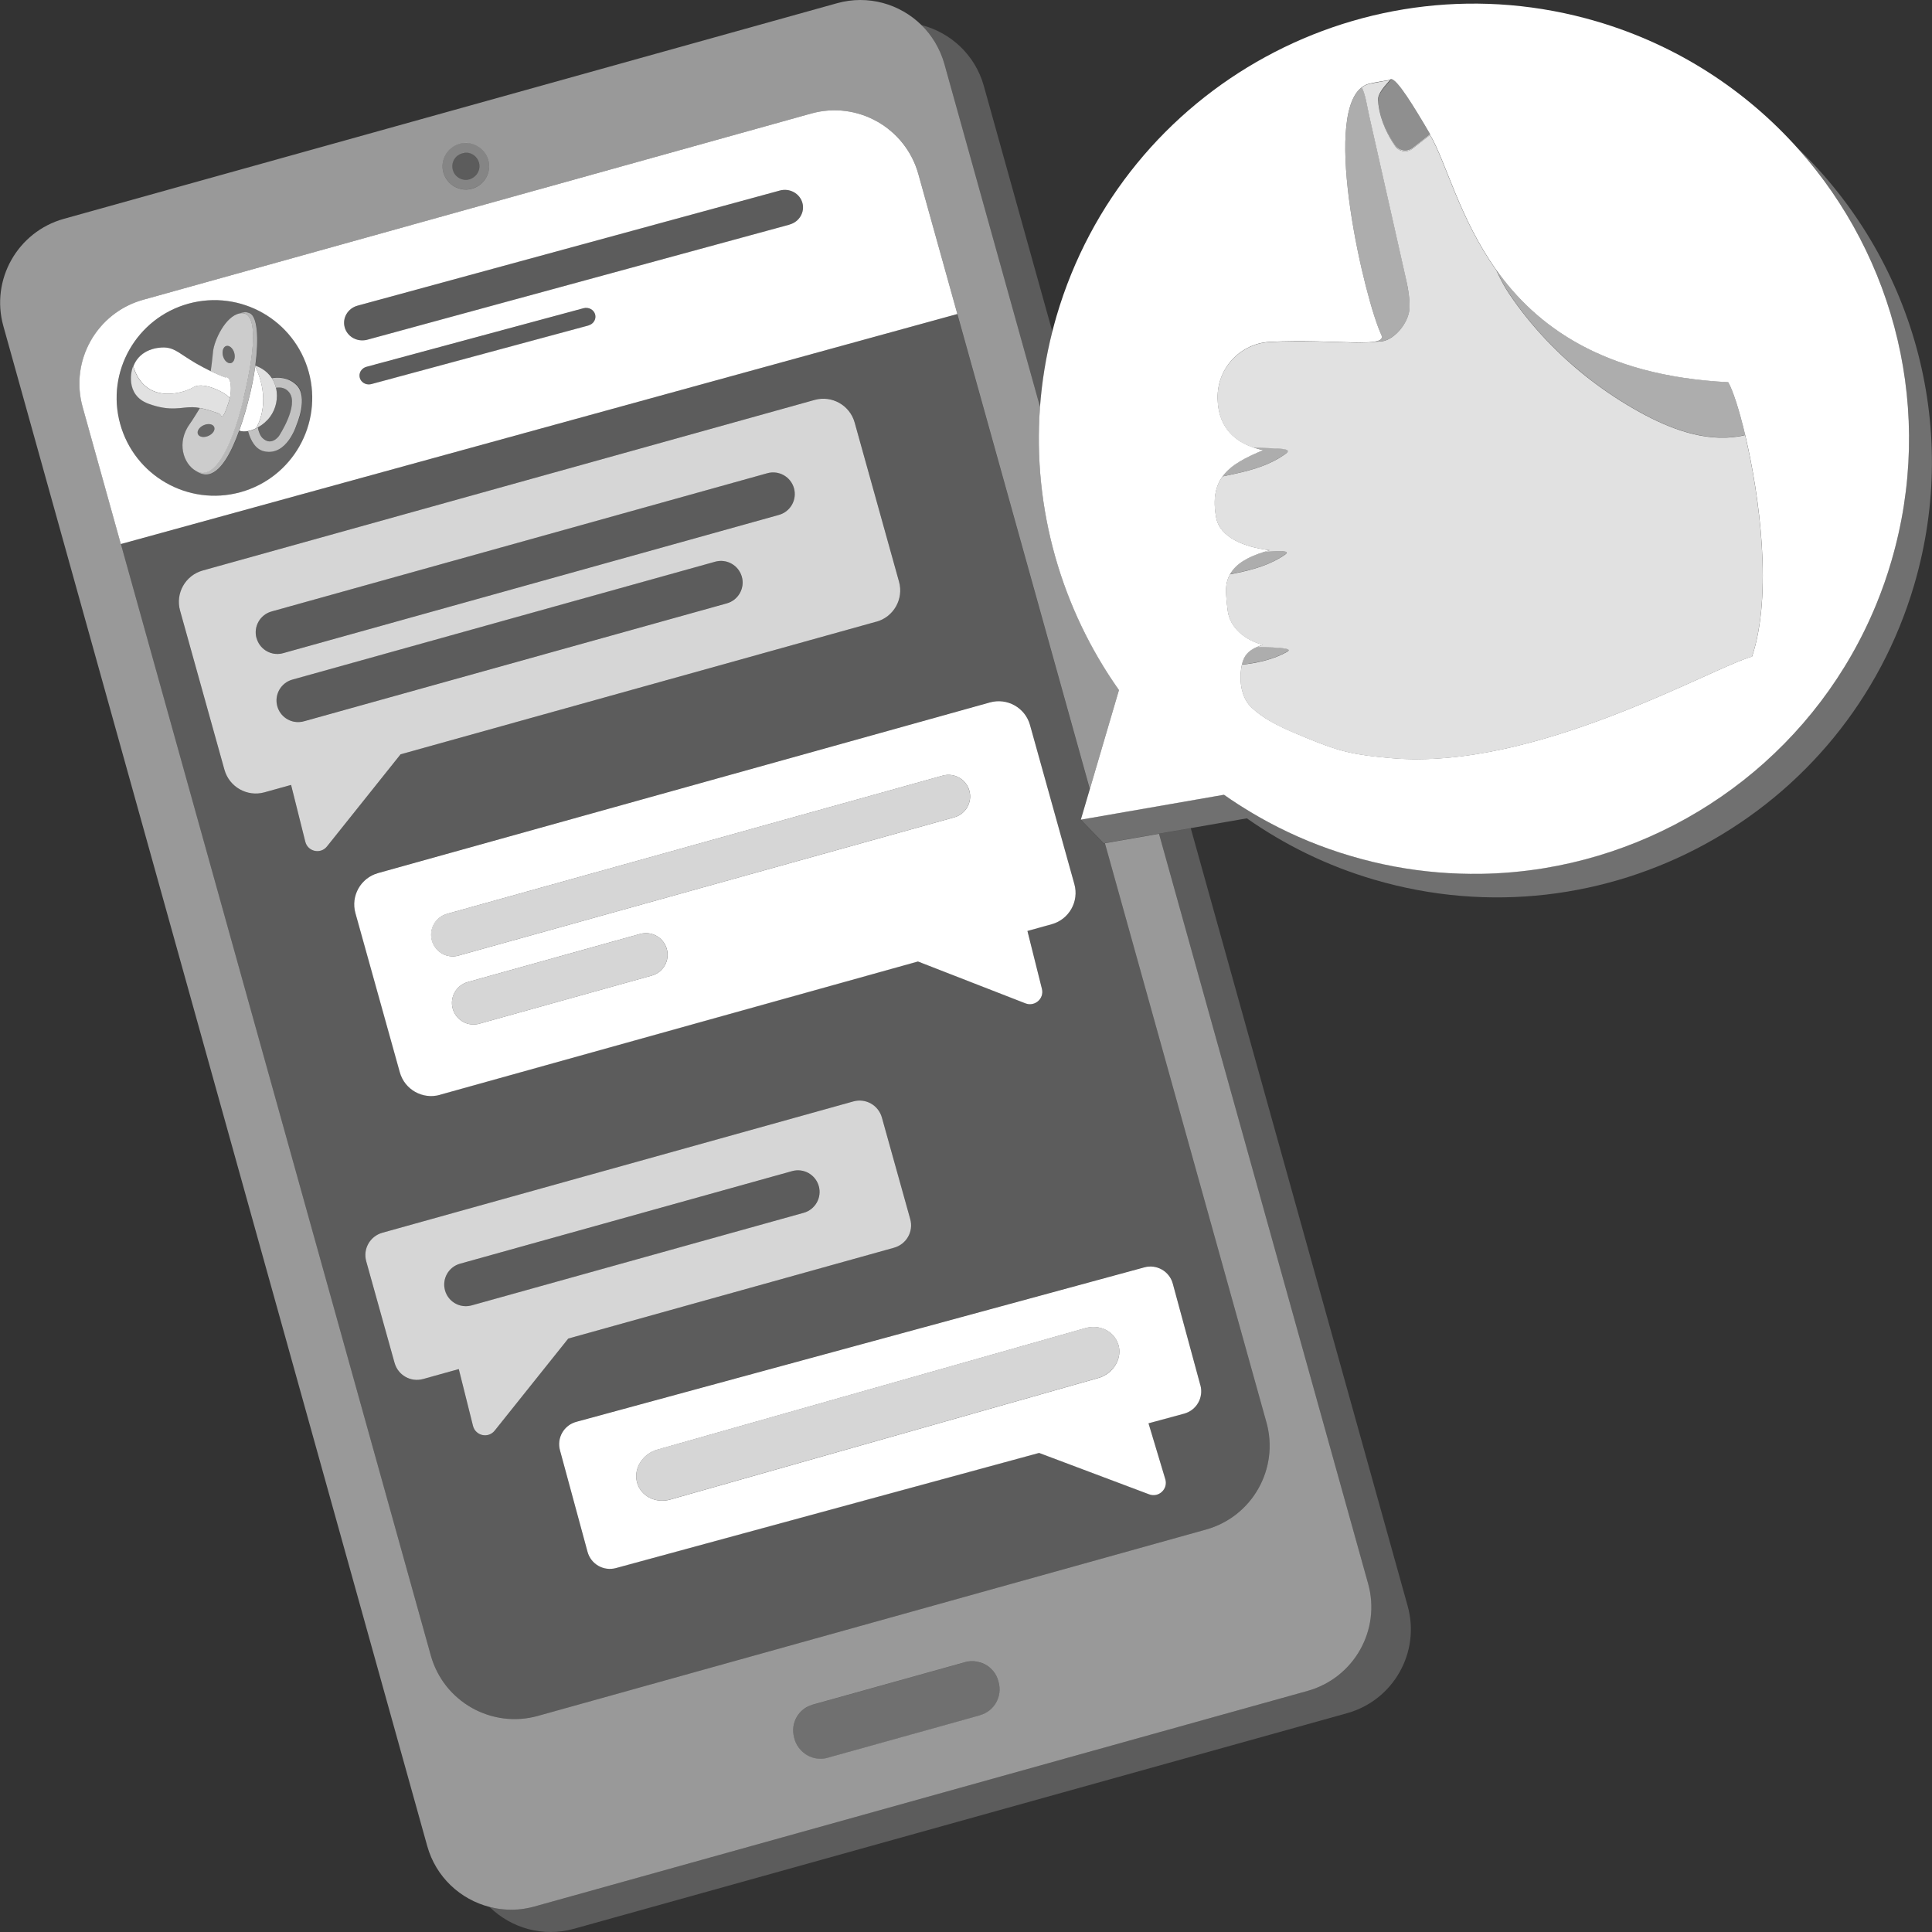 <svg viewBox="0 0 300 300" xmlns="http://www.w3.org/2000/svg"><rect x="0" y="0" width="300" height="300" fill="#333333" stroke="none"/><g fill="#fff"><path d="m 148.66 48.76 l -129.89 35.72 48.12 172.57 c 2.01 7.19 9.46 11.4 16.65 9.39 l 103.72 -28.93 c 7.19 -2.01 11.4 -9.46 9.39 -16.65 l -25.08 -89.93 -.2 .04 -3.55 -3.68 1.4 -4.76 -20.57 -73.76 z m -101.25 81.95 l -2.21 -8.83 -4.13 1.15 c -2.69 .75 -5.47 -.82 -6.22 -3.51 l -6.89 -24.71 c -.75 -2.69 .82 -5.47 3.51 -6.22 l 95.02 -26.5 c 2.69 -.75 5.47 .82 6.22 3.51 l 6.89 24.71 c .75 2.69 -.82 5.47 -3.51 6.22 l -73.89 20.6 -11.43 14.31 c -.99 1.24 -2.97 .81 -3.36 -.73 z m 11.29 4.84 l 95.02 -26.5 c 2.69 -.75 5.47 .82 6.22 3.51 l 6.89 24.71 c .75 2.69 -.82 5.47 -3.51 6.22 l -3.78 1.05 2.25 8.99 c .38 1.51 -1.11 2.82 -2.56 2.25 l -16.69 -6.5 -74.24 20.7 c -2.69 .75 -5.47 -.82 -6.22 -3.51 l -6.89 -24.71 c -.75 -2.69 .82 -5.47 3.51 -6.22 z m 18.11 86.6 c -.99 1.24 -2.97 .81 -3.36 -.73 l -2.21 -8.83 -5.53 1.54 c -1.92 .54 -3.91 -.59 -4.44 -2.5 l -4.4 -15.77 c -.54 -1.92 .59 -3.91 2.5 -4.44 l 73.13 -20.39 c 1.92 -.54 3.91 .59 4.44 2.5 l 4.4 15.77 c .54 1.92 -.59 3.91 -2.5 4.44 l -50.61 14.11 -11.43 14.3 z m 100.89 -25.37 c 1.92 -.52 3.89 .61 4.41 2.53 l 4.28 15.77 c .52 1.92 -.61 3.89 -2.53 4.41 l -5.53 1.5 2.61 8.69 c .46 1.52 -1.02 2.9 -2.51 2.34 l -17.09 -6.43 -65.71 17.88 c -1.92 .52 -3.89 -.61 -4.41 -2.53 l -4.28 -15.77 c -.52 -1.92 .61 -3.89 2.53 -4.41 l 88.22 -23.99 z" opacity=".2"/><path d="m 142.6 27.02 c -2.01 -7.19 -9.46 -11.4 -16.65 -9.39 l -103.73 28.92 c -7.19 2.01 -11.4 9.46 -9.39 16.65 l 5.93 21.28 129.9 -35.72 z m -105.27 49.41 c -8.09 2.22 -16.44 -2.53 -18.67 -10.61 s 2.53 -16.44 10.61 -18.67 c 8.09 -2.22 16.44 2.53 18.67 10.61 2.22 8.09 -2.53 16.44 -10.61 18.67 z m 54.05 -25.89 l -33.71 9.1 c -.07 .02 -.15 .03 -.22 .04 -.71 .09 -1.39 -.33 -1.58 -1 -.21 -.74 .25 -1.51 1.03 -1.72 l 33.71 -9.1 c .78 -.21 1.59 .22 1.8 .95 .21 .74 -.25 1.51 -1.03 1.72 z m 31.21 -15.66 l -65.55 17.87 c -.14 .04 -.28 .07 -.43 .08 -1.38 .17 -2.7 -.65 -3.08 -1.98 -.42 -1.46 .48 -2.98 2 -3.39 l 65.55 -17.87 c 1.52 -.42 3.09 .43 3.51 1.89 s -.48 2.98 -2 3.39 z"/><path d="m 145.15 6.5 c .06 .09 .11 .18 .16 .28 .22 .38 .42 .76 .6 1.17 .06 .13 .12 .25 .17 .38 .21 .51 .4 1.02 .55 1.56 l 14.87 53.31 c .29 -3.89 .92 -7.8 1.91 -11.7 l -10.64 -38.15 c -1.35 -4.83 -5.15 -8.3 -9.69 -9.46 .79 .77 1.48 1.65 2.07 2.61 z" opacity=".2"/><path d="m 212.44 245.91 c 2.01 7.19 -2.2 14.65 -9.39 16.65 l -120.06 33.48 c -.4 .11 -.79 .19 -1.19 .27 -.11 .02 -.22 .04 -.33 .06 -.35 .06 -.7 .1 -1.05 .13 -.14 .01 -.28 .02 -.41 .02 -.26 .01 -.51 .02 -.77 .02 -.19 0 -.38 -.01 -.56 -.02 -.17 -.01 -.33 -.03 -.5 -.04 -.38 -.03 -.76 -.08 -1.13 -.15 -.09 -.02 -.19 -.03 -.28 -.05 -.25 -.05 -.5 -.1 -.75 -.17 3.34 3.28 8.28 4.74 13.11 3.39 l 120.06 -33.48 c 7.19 -2.01 11.4 -9.46 9.39 -16.65 l -33.68 -120.77 -4.93 .86 32.47 116.44 z" opacity=".2"/><path d="m 136.09 96.54 c 2.69 -.75 4.26 -3.54 3.51 -6.22 l -6.89 -24.71 c -.75 -2.69 -3.54 -4.26 -6.22 -3.51 l -95.02 26.49 c -2.69 .75 -4.26 3.54 -3.51 6.22 l 6.89 24.71 c .75 2.69 3.54 4.26 6.22 3.51 l 4.13 -1.15 2.21 8.83 c .39 1.54 2.37 1.97 3.36 .73 l 11.43 -14.31 73.89 -20.6 z m -96.26 2.55 c -.5 -1.79 .55 -3.64 2.33 -4.14 l 76.99 -21.47 c 1.79 -.5 3.64 .55 4.14 2.33 .5 1.79 -.55 3.64 -2.33 4.14 l -76.99 21.47 c -.17 .05 -.34 .08 -.5 .1 -1.62 .2 -3.18 -.81 -3.63 -2.43 z m 7.36 12.91 c -.17 .05 -.34 .08 -.5 .1 -1.62 .2 -3.18 -.81 -3.63 -2.43 -.5 -1.79 .55 -3.64 2.33 -4.14 l 65.66 -18.31 c 1.79 -.5 3.64 .55 4.14 2.33 .5 1.79 -.55 3.64 -2.33 4.14 l -65.66 18.31 z" opacity=".8"/><path d="m 43.97 101.41 l 76.99 -21.47 c 1.79 -.5 2.83 -2.35 2.33 -4.14 s -2.35 -2.83 -4.14 -2.33 l -76.99 21.47 c -1.79 .5 -2.83 2.35 -2.33 4.14 .45 1.62 2.01 2.63 3.63 2.43 .17 -.02 .34 -.05 .5 -.1 z" opacity=".2"/><path d="m 115.18 89.54 c -.5 -1.79 -2.35 -2.83 -4.14 -2.33 l -65.66 18.31 c -1.79 .5 -2.83 2.35 -2.33 4.14 .45 1.62 2.01 2.63 3.63 2.43 .17 -.02 .34 -.05 .5 -.1 l 65.66 -18.31 c 1.79 -.5 2.83 -2.35 2.33 -4.14 z" opacity=".2"/><path d="m 68.3 170 l 74.24 -20.7 16.69 6.5 c 1.45 .56 2.94 -.74 2.56 -2.25 l -2.25 -8.99 3.78 -1.05 c 2.69 -.75 4.26 -3.54 3.51 -6.22 l -6.89 -24.71 c -.75 -2.69 -3.54 -4.26 -6.22 -3.51 l -95.02 26.5 c -2.69 .75 -4.26 3.54 -3.51 6.22 l 6.89 24.71 c .75 2.69 3.54 4.26 6.22 3.51 z m 32.9 -18.51 l -26.77 7.47 c -.17 .05 -.34 .08 -.5 .1 -1.62 .2 -3.18 -.81 -3.63 -2.43 -.5 -1.79 .55 -3.64 2.33 -4.14 l 26.77 -7.47 c 1.79 -.5 3.64 .55 4.14 2.33 .5 1.79 -.55 3.64 -2.33 4.14 z m -31.81 -9.58 l 76.99 -21.47 c 1.79 -.5 3.64 .55 4.14 2.33 .5 1.79 -.55 3.64 -2.33 4.14 l -76.99 21.47 c -.17 .05 -.34 .08 -.5 .1 -1.62 .2 -3.18 -.81 -3.63 -2.43 -.5 -1.79 .55 -3.64 2.33 -4.14 z"/><path d="m 70.69 148.48 c .17 -.02 .34 -.05 .5 -.1 l 76.99 -21.47 c 1.79 -.5 2.83 -2.35 2.33 -4.14 s -2.35 -2.83 -4.14 -2.33 l -76.99 21.47 c -1.79 .5 -2.83 2.35 -2.33 4.14 .45 1.62 2.01 2.63 3.63 2.43 z" opacity=".8"/><path d="m 99.4 145.02 l -26.77 7.47 c -1.79 .5 -2.83 2.35 -2.33 4.14 .45 1.62 2.01 2.63 3.63 2.43 .17 -.02 .34 -.05 .5 -.1 l 26.77 -7.47 c 1.79 -.5 2.83 -2.35 2.33 -4.14 s -2.35 -2.83 -4.14 -2.33 z" opacity=".8"/><path d="m 138.84 193.74 c 1.92 -.54 3.04 -2.52 2.5 -4.44 l -4.4 -15.77 c -.54 -1.92 -2.52 -3.04 -4.44 -2.5 l -73.13 20.39 c -1.92 .54 -3.04 2.52 -2.5 4.44 l 4.4 15.77 c .54 1.92 2.52 3.04 4.44 2.5 l 5.53 -1.54 2.21 8.83 c .39 1.54 2.37 1.97 3.36 .73 l 11.43 -14.3 50.61 -14.11 z m -65.61 8.96 c -.17 .05 -.34 .08 -.5 .1 -1.62 .2 -3.18 -.81 -3.63 -2.43 -.5 -1.79 .55 -3.64 2.33 -4.14 l 51.57 -14.38 c 1.79 -.5 3.64 .55 4.14 2.33 s -.55 3.64 -2.33 4.14 l -51.57 14.38 z" opacity=".8"/><path d="m 127.13 184.19 c -.5 -1.79 -2.35 -2.83 -4.14 -2.33 l -51.57 14.38 c -1.79 .5 -2.83 2.35 -2.33 4.14 .45 1.62 2.01 2.63 3.63 2.43 .17 -.02 .34 -.05 .5 -.1 l 51.57 -14.38 c 1.79 -.5 2.83 -2.35 2.33 -4.14 z" opacity=".2"/><path d="m 68.85 26.78 c .54 1.93 2.53 3.05 4.46 2.51 s 3.05 -2.53 2.51 -4.46 -2.53 -3.05 -4.46 -2.51 -3.05 2.53 -2.51 4.46 z m 3.28 -3.07 c .02 0 .04 -.01 .06 -.01 .84 -.06 1.64 .39 2.02 1.14 .06 .13 .12 .26 .16 .4 .08 .28 .09 .56 .06 .82 -.1 .77 -.62 1.44 -1.38 1.72 -.05 .02 -.09 .04 -.14 .06 -.11 .03 -.22 .05 -.33 .06 -.03 0 -.06 .01 -.09 .02 -.42 .03 -.83 -.07 -1.18 -.27 -.24 -.13 -.45 -.31 -.62 -.52 s -.3 -.47 -.38 -.75 c -.04 -.14 -.06 -.28 -.07 -.42 s -.01 -.28 .01 -.41 c .07 -.54 .35 -1.04 .78 -1.38 .21 -.17 .47 -.3 .75 -.38 .12 -.03 .24 -.05 .36 -.06 z" opacity=".4"/><path d="m 71.02 24.16 c -.43 .34 -.71 .84 -.78 1.38 -.02 .14 -.02 .27 -.01 .41 s .03 .28 .07 .42 c .08 .28 .21 .53 .38 .75 .17 .21 .38 .39 .62 .52 .35 .2 .76 .3 1.18 .27 .03 0 .06 -.01 .09 -.02 .11 -.01 .22 -.03 .33 -.06 .05 -.01 .09 -.04 .14 -.06 .76 -.27 1.29 -.95 1.38 -1.72 .03 -.27 .02 -.55 -.06 -.82 -.04 -.14 -.09 -.27 -.16 -.4 -.38 -.75 -1.18 -1.2 -2.02 -1.14 -.02 0 -.04 .01 -.06 .01 -.12 .01 -.24 .03 -.36 .06 -.28 .08 -.53 .21 -.75 .38 z" opacity=".2"/><path d="m 77.05 296.33 c .37 .07 .75 .12 1.13 .15 .17 .02 .33 .03 .5 .04 .19 .01 .37 .01 .56 .02 .26 0 .51 0 .77 -.02 .14 -.01 .28 -.01 .41 -.02 .35 -.03 .7 -.07 1.05 -.13 l .33 -.06 c .4 -.07 .79 -.16 1.19 -.27 l 120.06 -33.48 c 7.19 -2.01 11.4 -9.46 9.39 -16.65 l -32.47 -116.44 -8.4 1.46 25.08 89.93 c 2.01 7.19 -2.2 14.65 -9.39 16.65 l -103.72 28.93 c -7.19 2.01 -14.65 -2.2 -16.65 -9.39 l -48.12 -172.57 -5.93 -21.28 c -2.01 -7.19 2.2 -14.65 9.39 -16.65 l 103.72 -28.92 c 7.19 -2.01 14.65 2.2 16.65 9.39 l 6.06 21.74 20.57 73.76 4.52 -15.37 v -.01 c -8.88 -12.57 -13.43 -28.05 -12.25 -43.94 l -14.87 -53.31 c -.15 -.54 -.34 -1.06 -.55 -1.56 -.05 -.13 -.12 -.26 -.17 -.38 -.18 -.4 -.38 -.79 -.6 -1.17 -.05 -.09 -.1 -.19 -.16 -.28 -.59 -.96 -1.28 -1.84 -2.07 -2.61 -3.34 -3.28 -8.28 -4.74 -13.11 -3.39 l -120.06 33.48 c -7.19 2.01 -11.4 9.46 -9.39 16.65 l 65.82 236.02 c 1.35 4.83 5.15 8.3 9.69 9.46 .25 .06 .5 .12 .75 .17 .09 .02 .19 .03 .28 .05 z m 75.14 -29.98 l -23.71 6.61 c -.77 .22 -1.55 .18 -2.27 -.03 -.16 -.05 -.32 -.11 -.47 -.18 -.21 -.09 -.41 -.2 -.6 -.32 -.27 -.17 -.52 -.38 -.74 -.61 -.46 -.48 -.83 -1.06 -1.02 -1.75 l -.07 -.26 c -.15 -.55 -.19 -1.11 -.12 -1.64 s .24 -1.05 .5 -1.51 .61 -.88 1.03 -1.21 c .21 -.17 .44 -.32 .68 -.44 s .51 -.23 .78 -.31 l 23.71 -6.61 c .28 -.08 .55 -.12 .83 -.14 .34 -.02 .67 .01 .99 .07 .73 .13 1.42 .44 1.98 .92 .2 .17 .39 .37 .56 .57 .34 .42 .6 .91 .75 1.46 l .07 .26 c .61 2.2 -.68 4.5 -2.88 5.11 z m -76.37 -241.51 c .54 1.93 -.59 3.92 -2.51 4.46 -1.93 .54 -3.92 -.59 -4.46 -2.51 -.54 -1.93 .59 -3.92 2.51 -4.46 s 3.92 .59 4.46 2.51 z" opacity=".5"/><path d="m 155 260.98 c -.15 -.55 -.41 -1.04 -.75 -1.46 -.17 -.21 -.36 -.4 -.56 -.57 -.56 -.48 -1.25 -.79 -1.98 -.92 -.33 -.06 -.66 -.09 -.99 -.07 -.27 .02 -.55 .07 -.83 .14 l -23.71 6.61 c -.28 .08 -.54 .18 -.78 .31 s -.47 .27 -.68 .44 c -.42 .34 -.77 .75 -1.03 1.21 s -.43 .98 -.5 1.51 -.04 1.09 .12 1.64 l .07 .26 c .19 .69 .56 1.27 1.02 1.75 .22 .23 .47 .44 .74 .61 .19 .12 .39 .23 .6 .32 .15 .07 .31 .13 .47 .18 .72 .21 1.5 .25 2.27 .03 l 23.71 -6.61 c 2.2 -.61 3.49 -2.91 2.88 -5.11 l -.07 -.26 z" opacity=".3"/><path d="m 121.08 29.59 l -65.55 17.87 c -1.52 .42 -2.42 1.93 -2 3.39 .38 1.32 1.7 2.14 3.08 1.98 .14 -.02 .28 -.05 .43 -.08 l 65.55 -17.87 c 1.52 -.42 2.42 -1.93 2 -3.39 s -1.98 -2.31 -3.51 -1.89 z" opacity=".2"/><path d="m 90.61 47.87 l -33.71 9.1 c -.78 .21 -1.24 .98 -1.03 1.72 .19 .67 .87 1.08 1.58 1 .07 -.01 .15 -.02 .22 -.04 l 33.71 -9.1 c .78 -.21 1.24 -.98 1.03 -1.72 s -1.02 -1.16 -1.8 -.95 z" opacity=".2"/><path d="m 29.28 47.15 c -8.09 2.22 -12.84 10.58 -10.61 18.67 2.22 8.09 10.58 12.84 18.67 10.61 8.09 -2.22 12.84 -10.58 10.61 -18.67 -2.22 -8.09 -10.58 -12.84 -18.67 -10.61 z m 16.78 18.84 s -1.48 4.87 -5.02 4.06 c -1.32 -.3 -2.07 -1.6 -2.48 -3.11 -.42 .08 -.91 .09 -1.39 -.06 -1.17 3.26 -2.93 6.78 -5.12 6.81 -.64 .01 -1.2 -.27 -1.62 -.58 -1.95 -1.09 -3.06 -4.42 -.92 -7.34 .36 -.48 1.37 -2.14 1.54 -2.42 -.37 -.06 -.74 -.11 -1.11 -.12 -1.77 -.04 -3.36 .74 -6.86 -.54 -3.72 -1.36 -2.63 -5.37 -2.37 -5.8 .21 -.53 .45 -.89 .51 -.97 1.49 -2.11 4.25 -1.97 4.42 -1.96 1.62 .11 2.3 .98 4.78 2.45 .83 .49 1.61 .9 2.32 1.23 .2 -1.3 .36 -3.03 .36 -3.03 .17 -1.81 1.93 -5.51 4.13 -5.96 .02 0 .04 -.01 .05 -.01 .25 -.09 .52 -.16 .82 -.18 .08 -.01 .33 .03 .67 .16 1.23 .46 1.46 3.94 .91 8.14 .58 .22 1.77 .75 2.55 1.94 .98 -.16 2.54 -.16 3.8 1.01 2.01 1.87 .05 6.27 .05 6.27 z" opacity=".25"/><path d="m 41.93 64.73 c -.49 .65 -1.16 1.22 -1.89 1.63 .15 .7 .39 1.31 .76 1.67 1.36 1.3 2.52 -.33 2.52 -.33 s 3.17 -4.79 1.6 -6.78 c -.56 -.71 -1.31 -.84 -2.06 -.72 .38 1.58 0 3.29 -.92 4.52 z" opacity=".25"/><path d="m 42.2 58.7 c .02 .03 .04 .06 .06 .09 .28 .45 .47 .93 .59 1.42 .75 -.12 1.51 .01 2.06 .72 1.57 1.99 -1.6 6.78 -1.6 6.78 s -1.16 1.62 -2.52 .33 c -.38 -.36 -.62 -.97 -.76 -1.67 -.09 .05 -.17 .09 -.26 .14 0 0 -.53 .31 -1.24 .45 .42 1.51 1.17 2.81 2.48 3.11 3.54 .81 5.02 -4.06 5.02 -4.06 s 1.96 -4.4 -.05 -6.27 c -1.26 -1.18 -2.82 -1.18 -3.8 -1.01 z" opacity=".7"/><path d="m 39.78 66.5 c .09 -.04 .17 -.09 .26 -.14 .73 -.4 1.41 -.98 1.89 -1.63 .92 -1.23 1.31 -2.94 .92 -4.52 -.12 -.49 -.31 -.97 -.59 -1.42 -.02 -.03 -.04 -.06 -.06 -.09 -.78 -1.19 -1.97 -1.72 -2.55 -1.94 -.01 .06 -.02 .11 -.02 .17 .52 1.02 2.43 5.31 .15 9.56 z" opacity=".85"/><path d="m 39.63 56.93 c -.22 1.61 -.55 3.31 -.99 4.99 -.23 .91 -.74 2.88 -1.49 4.95 .48 .16 .97 .14 1.39 .06 .71 -.13 1.24 -.45 1.24 -.45 2.28 -4.25 .37 -8.55 -.15 -9.56 z"/><path d="m 39.63 56.93 c .01 -.06 .02 -.12 .02 -.17 .56 -4.2 .33 -7.68 -.91 -8.14 -.34 -.13 -.59 -.17 -.67 -.16 -.29 .03 -.56 .09 -.82 .18 2.58 -.46 2.64 4.54 .57 13.14 -2.08 8.66 -4.8 12.34 -7 11.52 -.14 -.05 -.28 -.12 -.42 -.2 .42 .31 .99 .59 1.62 .58 2.2 -.04 3.95 -3.55 5.12 -6.81 .74 -2.07 1.25 -4.04 1.49 -4.95 .43 -1.68 .77 -3.39 .99 -4.99 z" opacity=".65"/><path d="m 37.83 61.79 c 2.07 -8.6 2.01 -13.61 -.57 -13.14 l -.05 .01 c -2.2 .45 -3.95 4.16 -4.13 5.96 0 0 -.16 1.73 -.36 3.03 .89 .42 1.65 .74 2.23 .96 .15 -.05 .25 -.04 .33 -.01 .57 .2 .74 1.79 .38 3.3 l -.01 .05 c -.01 .03 -.02 .07 -.03 .11 -.04 .13 -.08 .29 -.14 .48 -.31 .99 -.9 2.57 -1.12 2.05 -.12 -.29 -.38 -.38 -.38 -.38 -.39 -.11 -1.61 -.62 -2.94 -.85 -.17 .28 -1.18 1.94 -1.54 2.42 -2.14 2.91 -1.03 6.24 .92 7.34 .14 .08 .28 .14 .42 .2 2.2 .82 4.92 -2.85 7 -11.52 z m -3.2 -6.5 c -.2 -.73 .03 -1.44 .51 -1.57 s 1.04 .36 1.24 1.09 -.03 1.44 -.51 1.57 -1.04 -.36 -1.24 -1.09 z m -3.01 10.74 c .69 -.31 1.42 -.2 1.63 .26 s -.19 1.08 -.88 1.39 -1.42 .2 -1.63 -.26 .19 -1.08 .88 -1.39 z" opacity=".75"/><path d="m 36.38 54.81 c -.2 -.73 -.76 -1.22 -1.24 -1.09 s -.71 .84 -.51 1.57 .76 1.22 1.24 1.09 .71 -.84 .51 -1.57 z" opacity=".25"/><path d="m 32.37 67.68 c .69 -.31 1.09 -.94 .88 -1.39 -.21 -.46 -.94 -.57 -1.63 -.26 s -1.09 .94 -.88 1.39 c .21 .46 .94 .57 1.63 .26 z" opacity=".25"/><path d="m 30.07 60.11 c 1.72 -1.01 5.7 1.3 5.6 1.78 .35 -1.51 .19 -3.09 -.38 -3.3 -.08 -.03 -.19 -.04 -.33 .01 -.58 -.22 -1.34 -.53 -2.23 -.96 -.7 -.34 -1.49 -.75 -2.32 -1.23 -2.49 -1.46 -3.17 -2.34 -4.78 -2.45 -.18 -.01 -2.94 -.16 -4.42 1.96 -.06 .08 -.3 .44 -.51 .97 1.75 5.75 7.35 4.4 9.38 3.22 z"/><path d="m 34.36 64.58 c .22 .53 .81 -1.05 1.12 -2.05 .06 -.19 .11 -.35 .14 -.48 .01 -.04 .02 -.08 .03 -.11 l .01 -.05 c .11 -.48 -3.88 -2.79 -5.6 -1.78 -2.03 1.19 -7.63 2.53 -9.38 -3.22 -.26 .43 -1.35 4.43 2.37 5.8 3.5 1.28 5.09 .5 6.86 .54 .37 .01 .75 .05 1.11 .12 1.34 .23 2.55 .74 2.94 .85 0 0 .26 .09 .38 .38 z" opacity=".85"/><path d="m 186.39 215.09 l -4.28 -15.77 c -.52 -1.92 -2.5 -3.05 -4.41 -2.53 l -88.22 23.99 c -1.92 .52 -3.05 2.5 -2.53 4.41 l 4.28 15.77 c .52 1.92 2.5 3.05 4.41 2.53 l 65.71 -17.88 17.09 6.43 c 1.48 .56 2.96 -.83 2.51 -2.34 l -2.61 -8.69 5.53 -1.5 c 1.92 -.52 3.05 -2.5 2.53 -4.41 z m -14.81 -1.56 c -.14 .08 -.27 .16 -.42 .23 -.2 .09 -.41 .16 -.62 .22 l -66.46 18.87 c -2.3 .65 -4.61 -.55 -5.17 -2.69 -.55 -2.14 .86 -4.41 3.17 -5.06 l 66.46 -18.87 c 2.19 -.62 4.37 .45 5.05 2.4 .04 .1 .09 .19 .11 .3 .46 1.79 -.47 3.66 -2.12 4.61 z"/><path d="m 173.59 208.62 c -.68 -1.95 -2.86 -3.02 -5.05 -2.4 l -66.46 18.87 c -2.31 .65 -3.72 2.92 -3.17 5.06 s 2.86 3.35 5.17 2.69 l 66.46 -18.87 c .22 -.06 .42 -.14 .62 -.22 .15 -.07 .28 -.15 .42 -.23 1.66 -.95 2.58 -2.81 2.12 -4.61 -.03 -.11 -.08 -.2 -.11 -.3 z" opacity=".8"/><path d="m 279.23 23.11 c 15.02 16.84 21.28 40.82 14.45 64.06 -.66 2.24 -1.42 4.41 -2.28 6.53 -9.05 22.19 -28.96 37.37 -51.6 41.1 -3.24 .53 -6.53 .83 -9.85 .88 -2.22 .04 -4.44 -.04 -6.68 -.23 -4.47 -.38 -8.97 -1.21 -13.45 -2.52 -4.54 -1.34 -8.83 -3.11 -12.84 -5.26 -1.61 -.86 -3.17 -1.78 -4.68 -2.76 -.76 -.49 -1.5 -.99 -2.24 -1.51 l -22.23 3.87 3.55 3.68 .2 -.04 8.4 -1.46 4.93 -.86 8.7 -1.52 c 5.87 4.12 12.49 7.39 19.76 9.52 35.79 10.52 73.34 -9.97 83.86 -45.76 7.35 -25 -.44 -50.84 -17.99 -67.74 z" opacity=".3"/><path d="m 173.75 107.14 v .01 l -4.52 15.37 -1.4 4.76 22.23 -3.87 c .73 .52 1.48 1.02 2.24 1.51 1.52 .98 3.08 1.9 4.68 2.76 4.01 2.15 8.3 3.93 12.84 5.26 4.47 1.32 8.98 2.15 13.45 2.52 2.24 .19 4.47 .26 6.68 .23 3.32 -.05 6.61 -.35 9.85 -.88 22.64 -3.73 42.55 -18.91 51.6 -41.1 .86 -2.11 1.63 -4.29 2.28 -6.53 6.83 -23.25 .58 -47.22 -14.45 -64.06 -8.11 -9.09 -18.77 -16.11 -31.31 -19.8 -35.79 -10.52 -73.34 9.97 -83.86 45.76 -.24 .81 -.45 1.62 -.66 2.42 -.99 3.9 -1.62 7.81 -1.91 11.7 -1.17 15.89 3.37 31.37 12.25 43.94 z m 20.79 -37.69 c -2.29 -.79 -5.33 -2.63 -5.47 -7.47 -.02 -.71 .04 -1.39 .17 -2.04 .27 -1.33 .84 -2.53 1.61 -3.53 1.51 -1.95 3.82 -3.19 6.28 -3.32 5.14 -.27 9.78 .02 12.99 .08 .33 .02 .69 .02 1.06 .01 .94 0 1.7 -.03 2.27 -.13 .92 -.15 1.32 -.47 1.04 -1.06 -2.56 -5.45 -9.25 -33.79 -3.02 -38.45 .36 -.27 .76 -.46 1.2 -.56 .67 -.16 2.69 -.5 3.18 -.58 .04 -.04 .07 -.09 .1 -.12 .93 -.15 3.62 4.3 6.12 8.56 l -2.71 2.13 c -.86 .67 -2.1 .48 -2.72 -.41 -.98 -1.42 -2.24 -3.69 -2.59 -6.38 .33 2.74 1.61 5.05 2.6 6.48 .62 .89 1.85 1.07 2.7 .4 l 2.71 -2.13 c 2.5 4.24 4.54 12.94 10.28 20.99 6.12 8.59 16.45 16.45 36.01 17.43 .69 1.17 1.69 4.18 2.64 8.2 2.27 9.57 4.27 24.82 1.07 34.4 -6.38 1.77 -33.62 17.71 -55.94 15.78 -5.85 -.51 -7.97 -.96 -13.4 -3.21 -3.02 -1.25 -6.09 -2.49 -8.42 -4.7 -1.14 -1.08 -1.77 -2.95 -1.65 -5.14 .03 -.56 .09 -1.04 .19 -1.47 .31 -1.4 1 -2.18 2.4 -2.77 .27 -.11 .56 -.22 .88 -.32 -2.73 -.68 -5.14 -2.61 -5.48 -5.31 -.19 -1.5 -.38 -3.24 -.15 -4.29 .11 -.49 .28 -.94 .51 -1.35 .92 -1.65 2.77 -2.67 5.28 -3.47 .28 -.09 .57 -.18 .88 -.27 -4 -.46 -7.72 -2.02 -8.3 -5 -.56 -2.95 -.1 -4.96 .98 -6.45 1.38 -1.9 3.75 -2.97 6.29 -4.08 -.43 -.1 -.98 -.23 -1.58 -.44 z"/><path d="m 214 15.68 c .01 .17 .03 .33 .05 .5 .35 2.69 1.61 4.97 2.59 6.38 .62 .89 1.86 1.08 2.72 .41 l 2.71 -2.13 c -2.5 -4.25 -5.19 -8.71 -6.12 -8.56 -.03 .04 -.06 .08 -.1 .12 l .1 -.02 c -.43 .6 -2.05 2.03 -1.95 3.29 z" opacity=".45"/><path d="m 247.05 59.02 c 2.42 1.85 4.97 3.52 7.63 4.99 4.67 2.58 9.98 4.58 15.25 3.75 .35 -.06 .7 -.13 1.06 -.22 -.95 -4.01 -1.95 -7.02 -2.64 -8.2 -19.56 -.98 -29.89 -8.84 -36.01 -17.43 .65 1.43 1.35 2.69 1.96 3.6 3.46 5.17 7.81 9.73 12.75 13.5 z" opacity=".6"/><path d="m 189.83 73.97 c .56 -.11 1.27 -.27 2.19 -.47 2.69 -.59 5.39 -1.42 7.61 -3.05 1.36 -.99 -1.44 -.77 -5.09 -1 .6 .21 1.15 .34 1.58 .44 -2.54 1.12 -4.92 2.18 -6.29 4.08 z" opacity=".6"/><path d="m 199.63 70.46 c -2.22 1.63 -4.92 2.46 -7.61 3.05 -.92 .2 -1.63 .35 -2.19 .47 -1.08 1.49 -1.55 3.5 -.98 6.45 .57 2.98 4.29 4.55 8.3 5 -.3 .09 -.59 .18 -.88 .27 2.71 -.18 4.15 -.2 3.3 .4 -2.25 1.58 -4.97 2.36 -7.67 2.9 -.33 .07 -.63 .12 -.91 .18 -.23 .41 -.4 .86 -.51 1.35 -.23 1.05 -.04 2.79 .15 4.29 .34 2.71 2.75 4.64 5.48 5.31 -.32 .1 -.61 .21 -.88 .32 3.56 .11 5.65 .2 4.6 .78 -2.13 1.19 -4.57 1.71 -7 1.99 -.09 .43 -.15 .91 -.19 1.47 -.12 2.19 .51 4.06 1.65 5.14 2.33 2.21 5.4 3.46 8.42 4.7 5.43 2.25 7.56 2.7 13.4 3.21 22.32 1.93 49.56 -14.01 55.94 -15.78 3.2 -9.58 1.2 -24.84 -1.07 -34.4 -.35 .09 -.71 .17 -1.06 .22 -5.27 .83 -10.58 -1.18 -15.25 -3.75 -2.66 -1.47 -5.22 -3.14 -7.63 -4.99 -4.93 -3.78 -9.29 -8.34 -12.75 -13.5 -.61 -.91 -1.31 -2.17 -1.96 -3.6 -5.74 -8.06 -7.79 -16.75 -10.28 -20.99 l -2.71 2.13 c -.85 .67 -2.09 .49 -2.7 -.4 -.99 -1.43 -2.27 -3.74 -2.6 -6.48 -.03 -.2 -.05 -.4 -.06 -.6 -.09 -1.18 1.33 -2.52 1.86 -3.17 -.49 .08 -2.51 .43 -3.18 .58 -.45 .1 -.84 .3 -1.2 .56 .6 1.25 .78 2.78 1.14 4.39 1.84 8.18 3.68 16.36 5.53 24.53 .4 1.76 .8 3.54 .74 5.35 -.07 2.23 -2.45 5.21 -4.69 5.2 -.18 0 -.43 .01 -.74 .03 -.57 .09 -1.33 .13 -2.27 .13 -.37 .01 -.73 .01 -1.06 -.01 -3.21 -.07 -7.85 -.35 -12.99 -.08 -2.46 .13 -4.77 1.37 -6.28 3.32 -.78 1 -1.34 2.2 -1.61 3.53 -.13 .65 -.19 1.33 -.17 2.04 .14 4.84 3.18 6.68 5.47 7.47 3.65 .24 6.44 .01 5.09 1 z" opacity=".85"/><path d="m 199.57 86.09 c .84 -.59 -.6 -.58 -3.3 -.4 -2.51 .8 -4.36 1.82 -5.28 3.47 .28 -.05 .58 -.11 .91 -.18 2.7 -.53 5.42 -1.31 7.67 -2.9 z" opacity=".6"/><path d="m 195.23 100.43 c -1.4 .59 -2.09 1.37 -2.4 2.77 2.44 -.28 4.87 -.8 7 -1.99 1.04 -.58 -1.04 -.67 -4.6 -.78 z" opacity=".6"/><path d="m 218.88 47.82 c .05 -1.8 -.35 -3.59 -.74 -5.35 -1.84 -8.18 -3.68 -16.36 -5.53 -24.53 -.36 -1.61 -.54 -3.14 -1.14 -4.39 -6.22 4.66 .46 33 3.02 38.45 .28 .59 -.12 .91 -1.04 1.06 .3 -.02 .56 -.03 .74 -.03 2.24 .01 4.62 -2.97 4.69 -5.2 z" opacity=".6"/></g></svg>